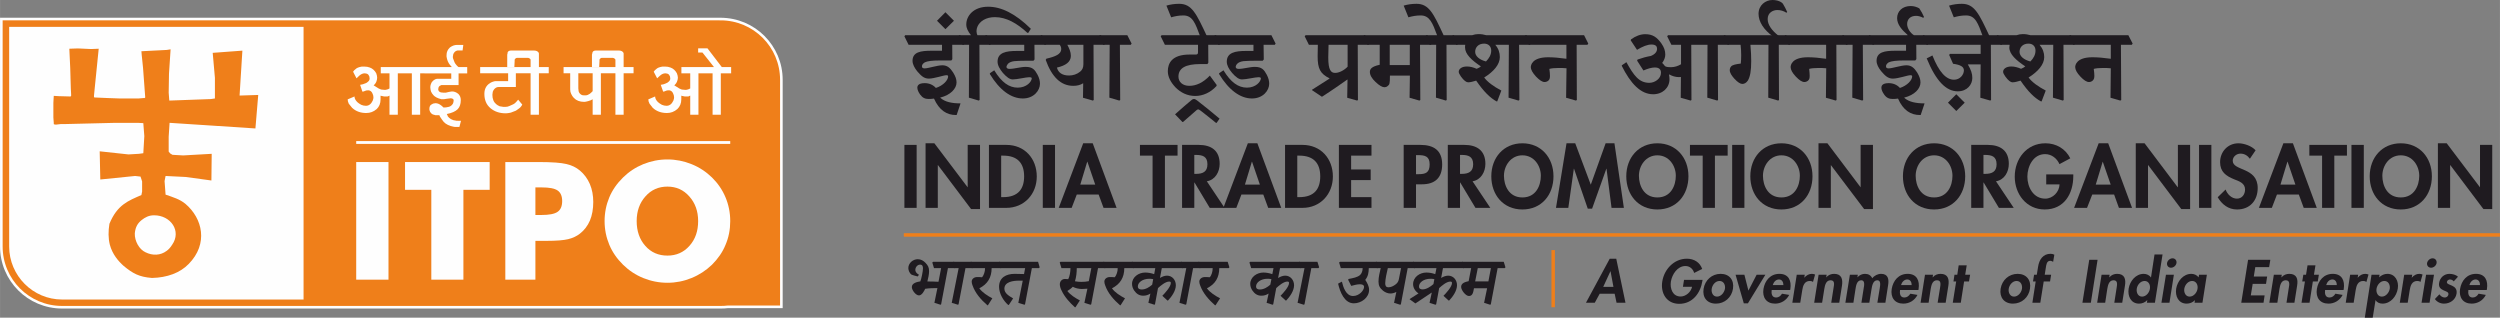 <?xml version="1.0" encoding="UTF-8"?>
<!DOCTYPE svg PUBLIC "-//W3C//DTD SVG 1.1//EN" "http://www.w3.org/Graphics/SVG/1.1/DTD/svg11.dtd">
<!-- Creator: CorelDRAW X6 -->
<svg xmlns="http://www.w3.org/2000/svg" xml:space="preserve" width="253.74mm" height="32.242mm" version="1.1" style="shape-rendering:geometricPrecision; text-rendering:geometricPrecision; image-rendering:optimizeQuality; fill-rule:evenodd; clip-rule:evenodd"
viewBox="0 0 24931 3168"
 xmlns:xlink="http://www.w3.org/1999/xlink">
 <rect x="0" y="0" width="24931" height="3168" fill="#808080" stroke="none"/>
 <defs>
  <style type="text/css">
   <![CDATA[
    .str0 {stroke:#FEFEFE;stroke-width:25.988}
    .str1 {stroke:#EF7F1A;stroke-width:34.664}
    .fil4 {fill:none}
    .fil2 {fill:#EF7F1A}
    .fil0 {fill:#EF7F1A;fill-rule:nonzero}
    .fil1 {fill:#FEFEFE;fill-rule:nonzero}
    .fil3 {fill:#1F1B20;fill-rule:nonzero}
   ]]>
  </style>
 </defs>
 <g id="Layer_x0020_1">
  <path class="fil0 str0" d="M7185 190l-1661 0 -734 0 -80 0 -1616 0 -80 0 -2395 0 -606 0 0 576 0 537 0 518 0 43 0 594c0,335 271,606 606,606l1662 0 733 0 80 0 1616 0 80 0 2395 0c25,0 49,-1 73,-4l534 0 0 -572 0 -4 0 -533 0 -517 0 -44 0 -594c0,-335 -272,-606 -607,-606z"/>
  <polygon class="fil1" points="3552,1616 3874,1616 3874,2789 3552,2789 "/>
  <polygon class="fil1" points="4301,2789 4301,1893 4039,1893 4039,1616 4883,1616 4883,1893 4621,1893 4621,2789 "/>
  <path class="fil1" d="M5339 2144l60 0c77,0 131,-10 162,-32 30,-21 45,-56 45,-107 0,-49 -15,-84 -45,-105 -30,-21 -83,-31 -158,-31l-64 0 0 275zm0 645l-300 0 0 -1173 334 0c131,0 223,7 276,20 53,12 97,34 134,65 43,36 76,81 99,134 23,54 34,114 34,179 0,70 -11,132 -33,185 -23,53 -56,97 -100,131 -33,26 -72,44 -117,55 -45,11 -116,17 -215,17l-55 0 -57 0 0 387z"/>
  <path class="fil1" d="M6656 2549c88,0 162,-32 220,-98 58,-65 86,-147 86,-246 0,-98 -29,-180 -88,-246 -58,-66 -131,-98 -218,-98 -89,0 -162,32 -220,98 -58,65 -87,147 -87,246 0,100 29,183 86,247 57,65 131,97 221,97zm626 -344c0,84 -15,163 -47,237 -30,74 -76,139 -135,198 -59,57 -128,102 -205,133 -76,31 -156,47 -239,47 -84,0 -164,-16 -241,-47 -76,-31 -144,-76 -202,-133 -60,-59 -106,-125 -137,-199 -31,-74 -47,-153 -47,-236 0,-84 16,-163 47,-237 31,-74 77,-139 137,-198 58,-57 126,-102 202,-133 77,-31 157,-47 241,-47 83,0 163,16 240,47 78,31 145,76 204,133 59,58 104,124 135,198 31,74 47,153 47,237z"/>
  <path class="fil1" d="M4565 663l-10 -10c-11,-12 -18,-22 -22,-31l-15 -39 -2 -10 0 -9 4 -24c8,-17 18,-28 29,-32 5,-3 12,-5 20,-5l6 0 38 0 7 -55 -64 0c-24,0 -47,9 -69,25 -23,21 -34,46 -34,76l0 10 0 6c5,33 16,60 33,81l11 13 9 10 -213 0 -60 0 -185 0 -40 0 -211 0 0 62 87 0 0 151 -13 7 -13 4 -13 3 -12 0 -32 -3 -24 -10 -51 -32 10 -10 8 -10 8 -14c6,-15 9,-29 9,-42 0,-13 -3,-28 -9,-44 -15,-28 -37,-48 -65,-58 -16,-6 -33,-9 -53,-9l-26 0c-30,5 -51,13 -63,26l-12 10 -12 15 34 66 15 -14 11 -11c18,-16 36,-25 57,-25l21 4c7,4 13,7 15,11l9 16 3 21c0,10 -4,20 -12,28 -8,9 -20,17 -36,22l-19 7 -28 6 23 68 12 -2 18 -7c6,-3 13,-4 20,-4l15 0c15,3 26,12 33,26l9 22 3 21c0,10 -2,21 -7,33 -16,35 -39,52 -68,52 -16,0 -31,-3 -47,-10 -17,-9 -29,-18 -39,-27 -19,-19 -28,-38 -28,-56l-68 29c0,13 4,28 11,43l34 42c37,34 84,51 140,51 40,0 74,-13 104,-39 26,-24 39,-57 39,-97l0 -9 0 -5 0 -6 0 -9 0 -8 7 2 29 6 25 0 9 0 10 -4 9 -5 0 191 83 0 0 -413 41 0 40 0 59 0 0 413 83 0 0 -413 43 0 0 1 267 0 0 54 -144 0 -17 5 -18 12 -15 16 -9 19 -5 18 -1 15c0,12 3,26 7,41 6,14 14,26 23,36 16,18 42,32 79,41l4 0 7 0 18 0 26 -4 41 -5c18,2 28,9 28,20 0,13 -3,24 -8,35 -13,20 -31,31 -53,33 -7,3 -21,4 -41,4l-12 -12 -11 -9c-18,-14 -37,-22 -57,-22l-23 4 -18 10c-6,3 -10,8 -14,15l-5 18 0 20c3,11 5,17 7,20l13 16c6,5 11,8 16,10l15 4 10 3 11 0 14 0 6 0 4 0 3 0 4 8 1 4 20 30 19 25c23,24 56,40 99,48 4,1 8,2 13,2l11 0 33 0 16 -61 -24 0 -9 -1 -7 1 -37 -7 -25 -11 -17 -13 -9 -10 -4 -5 -2 -7 -4 -7 -3 -8c50,-10 86,-26 108,-48 21,-21 31,-52 31,-91 0,-25 -8,-45 -25,-62 -20,-16 -40,-24 -62,-24l-15 2 -17 3 -30 7 -7 0 -7 0 -12 0c-33,0 -50,-12 -50,-36l4 -18c2,-5 6,-10 12,-14l16 -8 171 0 0 -116 86 0 0 -63 -86 0 -8 -6z"/>
  <path class="fil1" d="M5374 547l0 -13 -2 -8c-9,-15 -25,-22 -47,-22l-229 0c-19,0 -31,7 -35,22l0 8 -3 11 0 123 71 0 3 -56 0 -10 0 -7c4,-8 8,-12 11,-13 3,-3 8,-5 14,-5l109 0c13,3 22,9 25,18l0 7 0 9 0 58 -57 0 -47 0 -399 0 0 62 279 0 0 78 -114 0c-8,0 -17,0 -25,2 -9,2 -16,5 -22,7 -51,23 -76,62 -76,118 0,30 5,57 15,81 10,25 26,45 47,63 40,33 90,50 149,50 8,0 16,0 25,-2 8,-1 18,-2 28,-5l50 -19 23 -16c20,-13 33,-28 41,-45l-41 -49 -18 21c-9,11 -19,19 -31,25l-38 17c-12,6 -25,9 -41,9l-4 0 -4 0 -4 0c-5,0 -12,0 -19,-2 -8,-1 -16,-3 -25,-4 -15,-6 -27,-14 -36,-22 -24,-20 -37,-51 -37,-93l4 -30c4,-11 9,-19 14,-25 13,-15 27,-22 42,-22l174 0 0 -137 43 0 47 0 57 0 0 413 83 0 0 -413 98 0 0 -62 -98 0 0 -122z"/>
  <path class="fil1" d="M5910 909l-14 14 -14 12c-10,5 -17,9 -22,12 -5,2 -10,3 -16,4l-15 0c-9,0 -14,0 -18,-1 -3,-1 -7,-2 -12,-4 -16,-9 -25,-21 -29,-36l-3 -29 0 -150 143 0 0 178zm309 -362l0 -13 -2 -8c-9,-15 -24,-22 -46,-22l-229 0c-19,0 -31,7 -35,22l-1 8 -3 11 0 123 72 0 3 -56 0 -10 0 -7c4,-8 7,-12 11,-13 3,-3 8,-5 13,-5l109 0c14,3 22,9 26,18l0 7 0 9 0 58 -61 0 -43 0 -413 0 0 62 66 0 0 161c0,16 3,31 10,45 7,15 15,28 27,40 25,26 59,39 103,39l17 -2 24 -6 24 -8 19 -10 0 154 82 0 0 -413 41 0 43 0 61 0 0 413 82 0 0 -413 99 0 0 -62 -99 0 0 -122z"/>
  <path class="fil1" d="M7198 669l-143 -187 -93 0 0 42 43 0 115 145 -73 0 -40 0 -212 0 0 62 88 0 0 151 -14 7 -12 4 -14 3 -12 0 -32 -3 -24 -10 -51 -32 10 -10 8 -10 8 -14c6,-15 10,-29 10,-42 0,-13 -4,-28 -10,-44 -15,-28 -36,-48 -65,-58 -16,-6 -33,-9 -52,-9l-27 0c-30,5 -51,13 -63,26l-12 10 -12 15 34 66 15 -14 12 -11c17,-16 36,-25 56,-25l21 4c8,4 13,7 15,11l9 16 3 21c0,10 -4,20 -12,28 -8,9 -20,17 -35,22l-19 7 -29 6 24 68 11 -2 18 -7c6,-3 13,-4 20,-4l15 0c15,3 26,12 33,26l9 22 3 21c0,10 -2,21 -7,33 -16,35 -39,52 -68,52 -15,0 -31,-3 -47,-10 -16,-9 -29,-18 -39,-27 -19,-19 -28,-38 -28,-56l-68 29c0,13 4,28 12,43l33 42c37,34 84,51 141,51 39,0 73,-13 103,-39 26,-24 40,-57 40,-97l0 -9 0 -5 0 -6 0 -9 0 -8 6 2 29 6 25 0 10 0 9 -4 10 -5 0 191 82 0 0 -413 42 0 40 0 59 0 0 413 82 0 0 -413 103 0 0 -62 -93 0z"/>
  <path class="fil1" d="M2281 2987l-1662 0c-291,0 -528,-238 -528,-529l0 -1155 0 -1035 2923 0 13 0 0 2719 -13 0 -733 0z"/>
  <path class="fil2" d="M536 956l50 3 111 3 6 0c3,-3 6,-3 6,-6l0 -16 -3 -56 -6 -206 -9 -192 85 -3 132 6 76 -3 -38 376 -9 91 0 13 3 6 139 6 114 4 189 0 47 -4 13 0 6 -6 -22 -297 -13 -126 -3 -38 253 -13 38 -6 -16 243 -3 190 6 78 414 -15 41 -6 0 -206 -22 -249 296 -22 -28 448 186 -6 -28 334 -856 -56 -9 139 0 148 16 19 22 13 107 6 284 -16 -3 266 -256 -35 -201 -10 -10 51 10 135c75,26 141,45 198,92 171,145 231,398 32,600 -85,88 -215,136 -366,139 -127,-10 -190,-44 -282,-120 -53,-47 -113,-117 -138,-212 -16,-63 -16,-135 -4,-208 79,-192 190,-230 319,-287l7 -35 0 -101 -16 -48 -54 -6 -347 35 -6 -281 287 31 104 -6 44 -6 10 -171 -10 -129 -56 -3 -222 0 -492 12 -51 0 -51 6 -18 -3 -3 -3 0 -12 -4 -54 0 -26 0 -2 0 -60 0 -57 4 -70zm1000 1191l0 0c168,0 275,158 181,293 -16,26 -35,48 -57,63 -60,45 -139,48 -209,13 -63,-28 -110,-113 -107,-189 6,-64 29,-101 69,-133 32,-25 70,-47 123,-47z"/>
  <polygon class="fil1" points="7282,1435 3552,1435 3552,1407 7282,1407 "/>
  <path class="fil3" d="M9061 447l333 0 0 59 -105 0c-107,0 -189,12 -189,101 0,34 20,70 46,103 38,44 67,74 117,74 57,-1 147,-34 175,-34 13,0 17,4 17,12 0,38 -50,92 -122,115 -29,-32 -68,-48 -112,-48 -63,0 -73,27 -73,45 0,21 11,45 28,69 24,33 50,44 84,44 19,0 38,-1 54,-4 52,117 128,164 218,164l8 0 39 -116c-85,0 -157,-14 -202,-56l0 -2c101,-25 162,-88 162,-151 0,-31 -10,-60 -34,-99 -30,-46 -58,-72 -108,-72 -54,1 -141,31 -176,31 -18,0 -27,-6 -27,-21 0,-13 8,-27 28,-39 25,-13 78,-19 145,-19l120 0 10 -13 -1 -143 114 0 9 -12 -42 -84 -550 0 -8 11 42 85z"/>
  <polygon id="1" class="fil3" points="9344,207 9428,291 9513,207 9428,122 "/>
  <path id="2" class="fil3" d="M9599 447l65 0 -2 527 98 29 9 -6 -2 -550 107 0 9 -12 -42 -84 -94 0c-5,-10 -9,-23 -9,-40 0,-59 46,-114 122,-133 19,-5 40,-7 62,-7 113,0 220,61 324,157l8 0 26 -41c-156,-153 -296,-220 -426,-220 -146,0 -218,91 -218,177 0,37 17,70 47,107l-117 0 -9 11 42 85z"/>
  <path id="3" class="fil3" d="M9864 447l350 0 0 61 -74 0c-110,0 -192,17 -192,107 0,35 20,72 53,112 40,45 69,65 99,65 42,0 132,-22 163,-22 21,0 26,5 26,10 0,34 -51,94 -140,94 -87,0 -162,-54 -234,-173l-43 29 -1 8c98,162 213,244 329,244 110,0 171,-80 171,-147 0,-26 -6,-56 -25,-91 -26,-48 -48,-77 -117,-77 -53,0 -112,20 -162,20 -16,0 -30,-6 -30,-19 0,-9 6,-21 14,-31 13,-14 34,-23 63,-27 32,-3 68,-4 105,-4l87 0 11 -13 -1 -146 111 0 9 -12 -43 -84 -563 0 -8 11 42 85z"/>
  <path id="4" class="fil3" d="M10416 447l152 0c10,12 15,27 15,43 0,50 -60,75 -148,95l-7 12c61,171 152,259 275,259 38,0 71,-8 99,-26l-2 145 99 28 8 -6 -2 -550 107 0 9 -12 -42 -84 -597 0 -8 11 42 85zm388 194c0,35 -12,57 -33,74 -32,26 -71,38 -110,38 -67,0 -108,-28 -121,-79 87,-20 139,-56 139,-117 0,-39 -16,-74 -35,-110l160 0 0 194z"/>
  <polygon id="5" class="fil3" points="11001,447 11066,447 11063,974 11162,1003 11171,997 11168,447 11276,447 11285,435 11242,351 10967,351 10959,362 "/>
  <path id="6" class="fil3" d="M11617 447l330 0 0 73c0,17 -5,24 -22,24l-63 0c-173,0 -216,85 -216,166 0,55 27,109 78,163 52,51 116,84 196,84 74,0 152,-33 212,-100l1 -10 -68 -93c-68,72 -138,102 -204,102 -70,0 -109,-41 -109,-92 0,-83 68,-125 218,-125l71 0 9 -14 -1 -178 112 0 8 -11 -42 -85 -543 0 -9 11 42 85z"/>
  <path id="7" class="fil3" d="M11791 1216l6 1 135 -118c6,-5 11,-8 17,-8 6,0 15,6 26,14 45,34 96,76 151,120l7 0 29 -42c-75,-63 -151,-125 -225,-182 -12,-8 -20,-14 -30,-14 -7,0 -14,2 -20,7 -48,39 -100,85 -169,146l73 76z"/>
  <path id="8" class="fil3" d="M12029 364l5 -7c-103,-219 -148,-319 -274,-319 -45,0 -88,6 -128,18l47 116 3 0c35,-10 73,-18 119,-18 93,0 120,80 168,210l60 0z"/>
  <path id="9" class="fil3" d="M12149 447l351 0 0 61 -75 0c-109,0 -191,17 -191,107 0,35 19,72 53,112 39,45 69,65 99,65 42,0 132,-22 163,-22 20,0 25,5 25,10 0,34 -50,94 -139,94 -87,0 -162,-54 -234,-173l-43 29 -1 8c98,162 213,244 328,244 111,0 172,-80 172,-147 0,-26 -6,-56 -25,-91 -26,-48 -48,-77 -118,-77 -52,0 -111,20 -162,20 -16,0 -29,-6 -29,-19 0,-9 5,-21 14,-31 13,-14 34,-23 62,-27 33,-3 68,-4 106,-4l87 0 11 -13 -2 -146 112 0 8 -12 -42 -84 -563 0 -9 11 42 85z"/>
  <path id="10" class="fil3" d="M13053 447l89 0c-1,36 -2,74 -2,113 0,126 26,175 118,221l0 3 -174 111 0 4 99 66c107,-68 197,-133 252,-171l3 0 -3 181 99 28 8 -6 -2 -550 108 0 8 -12 -42 -84 -594 0 -9 11 42 85zm386 218c-32,34 -83,62 -124,62 -42,0 -69,-27 -69,-154 0,-40 1,-84 3,-126l190 0 0 218z"/>
  <path id="11" class="fil3" d="M13859 447l200 0 0 202 -200 0 0 -202zm-222 0l122 0 0 199c-84,18 -98,44 -98,72 0,31 20,65 55,98 39,38 70,54 90,54 10,0 22,-3 31,-11 21,-15 24,-25 24,-105l199 0 -3 221 98 28 9 -6 -3 -550 108 0 9 -12 -42 -84 -632 0 -9 11 42 85z"/>
  <path id="12" class="fil3" d="M14257 447l65 0 -2 527 99 29 8 -6 -2 -550 107 0 9 -12 -42 -84 -103 0c-100,-215 -145,-313 -270,-313 -45,0 -88,6 -128,18l47 116 2 0c36,-10 74,-18 121,-18 89,0 118,75 163,197l-107 0 -9 11 42 85z"/>
  <path id="13" class="fil3" d="M14522 447l90 0c-2,10 -2,20 -2,26 0,67 66,128 158,189 -9,9 -22,16 -42,24 -33,-14 -64,-23 -97,-23 -54,0 -82,26 -82,53 0,11 8,27 22,47 30,42 55,58 72,58 19,0 49,-7 80,-17 76,111 142,174 203,207l7 0 41 -108c-76,-40 -137,-84 -171,-130 95,-59 156,-130 156,-204 0,-43 -13,-84 -45,-122l135 0 -3 527 99 29 9 -6 -3 -550 108 0 9 -12 -42 -84 -403 0c-23,-7 -49,-11 -78,-11 -21,0 -42,4 -62,11l-192 0 -9 11 42 85zm349 58c0,42 -21,76 -52,108 -62,-16 -108,-51 -108,-96 0,-47 34,-82 89,-82 42,0 71,26 71,70z"/>
  <path id="14" class="fil3" d="M15246 447l375 0 0 139c-71,-10 -131,-15 -182,-15 -163,0 -173,82 -173,98 0,26 18,58 52,95 36,37 63,54 85,54 13,0 25,-4 37,-13 15,-13 17,-29 17,-50 0,-16 -2,-38 -6,-68 21,-6 56,-9 91,-9 29,0 50,0 80,3l-4 294 98 28 9 -6 -2 -550 107 0 9 -12 -42 -84 -584 0 -9 11 42 85z"/>
  <path id="15" class="fil3" d="M16866 447l162 0 -2 527 99 29 8 -6 -2 -550 107 0 9 -12 -42 -84 -571 0 -8 11 42 85 96 0 0 194c-31,18 -64,29 -99,29 -26,0 -52,-1 -63,-13 -8,-11 -17,-21 -26,-29 20,-27 31,-56 31,-83 0,-40 -12,-73 -39,-112 -45,-63 -88,-92 -161,-92 -48,0 -97,19 -142,52l-3 9 63 95c57,-34 104,-53 144,-53 47,0 56,22 56,43 0,29 -21,55 -62,71 -45,8 -89,20 -133,36l-4 11 63 98c44,-19 83,-30 114,-30 43,0 61,20 61,53 0,60 -63,100 -116,100 -104,0 -156,-75 -229,-206l-45 31 -1 6c88,176 188,283 313,283 95,0 163,-65 163,-150 0,-17 -2,-31 -5,-45l5 -2c24,15 60,26 93,26 8,0 13,0 21,-1l-2 207 99 28 8 -6 -2 -550z"/>
  <path id="16" class="fil3" d="M17229 447l129 0c4,32 6,70 6,103 0,30 -1,56 -4,84 -51,6 -83,13 -97,29 -9,11 -13,23 -13,37 0,26 19,55 47,86 32,34 58,51 78,51 19,0 39,-9 56,-34 22,-39 33,-95 33,-193 0,-45 -2,-99 -8,-163l180 0 -2 527 99 29 8 -6 -2 -550 108 0 8 -12 -42 -84 -618 0 -9 11 43 85z"/>
  <path id="17" class="fil3" d="M17733 364l4 -7c-69,-54 -109,-110 -109,-167 0,-63 52,-90 97,-90 32,0 62,9 90,27l8 -7c-12,-27 -26,-55 -42,-81 -14,-21 -55,-39 -105,-39 -69,0 -139,51 -139,138 0,79 52,159 144,226l52 0z"/>
  <path id="18" class="fil3" d="M17836 447l375 0 0 139c-71,-10 -130,-15 -182,-15 -163,0 -172,82 -172,98 0,26 17,58 52,95 35,37 63,54 85,54 12,0 24,-4 36,-13 15,-13 17,-29 17,-50 0,-16 -2,-38 -5,-68 20,-6 55,-9 90,-9 29,0 51,0 80,3l-3 294 98 28 8 -6 -2 -550 108 0 8 -12 -42 -84 -584 0 -9 11 42 85z"/>
  <polygon id="19" class="fil3" points="18410,447 18475,447 18472,974 18571,1003 18580,997 18577,447 18685,447 18694,435 18651,351 18376,351 18368,362 "/>
  <path id="20" class="fil3" d="M18675 447l333 0 0 59 -106 0c-107,0 -188,12 -188,101 0,34 19,70 46,103 38,44 67,74 117,74 57,-1 147,-34 174,-34 14,0 18,4 18,12 0,38 -50,92 -122,115 -29,-32 -68,-48 -113,-48 -62,0 -72,27 -72,45 0,21 11,45 28,69 23,33 50,44 84,44 19,0 37,-1 54,-4 51,117 127,164 218,164l8 0 39 -116c-85,0 -158,-14 -203,-56l1 -2c101,-25 161,-88 161,-151 0,-31 -10,-60 -33,-99 -30,-46 -58,-72 -108,-72 -54,1 -141,31 -176,31 -19,0 -27,-6 -27,-21 0,-13 8,-27 27,-39 26,-13 79,-19 146,-19l119 0 11 -13 -1 -143 114 0 8 -12 -42 -84 -103 0c-37,-22 -68,-70 -68,-111 0,-48 32,-82 89,-82 22,0 48,7 72,20l7 -9c-12,-29 -27,-56 -47,-86 -24,-13 -53,-23 -85,-23 -84,0 -136,53 -136,121 0,63 46,116 105,168l-1 2 -382 0 -8 11 42 85z"/>
  <path id="21" class="fil3" d="M19426 1024l83 83 84 -83 -84 -84 -83 84zm-213 -577l539 0 0 90 -306 0 -8 11 39 88c74,10 108,30 108,66 0,43 -39,93 -98,93 -80,0 -150,-76 -216,-242l-57 29c93,229 196,329 310,329 94,0 145,-68 145,-133 0,-44 -12,-79 -45,-136l128 0 -3 333 99 28 8 -6 -2 -550 108 0 8 -12 -42 -84 -748 0 -9 11 42 85z"/>
  <path id="22" class="fil3" d="M19834 364l5 -7c-103,-219 -148,-319 -274,-319 -45,0 -87,6 -128,18l47 116 3 0c35,-10 73,-18 120,-18 93,0 120,80 167,210l60 0z"/>
  <path id="23" class="fil3" d="M19951 447l90 0c-2,10 -3,20 -3,26 0,67 67,128 159,189 -10,9 -23,16 -42,24 -33,-14 -64,-23 -97,-23 -54,0 -82,26 -82,53 0,11 8,27 22,47 30,42 55,58 71,58 20,0 50,-7 81,-17 75,111 141,174 203,207l7 0 41 -108c-76,-40 -137,-84 -171,-130 94,-59 156,-130 156,-204 0,-43 -14,-84 -46,-122l136 0 -3 527 99 29 8 -6 -2 -550 108 0 8 -12 -42 -84 -403 0c-23,-7 -48,-11 -77,-11 -22,0 -42,4 -62,11l-192 0 -9 11 42 85zm348 58c0,42 -20,76 -51,108 -63,-16 -108,-51 -108,-96 0,-47 34,-82 89,-82 42,0 70,26 70,70z"/>
  <path id="24" class="fil3" d="M20675 447l375 0 0 139c-71,-10 -131,-15 -183,-15 -163,0 -172,82 -172,98 0,26 17,58 52,95 35,37 63,54 85,54 13,0 25,-4 36,-13 15,-13 18,-29 18,-50 0,-16 -2,-38 -6,-68 21,-6 55,-9 90,-9 29,0 51,0 80,3l-3 294 98 28 9 -6 -3 -550 108 0 9 -12 -43 -84 -584 0 -8 11 42 85z"/>
  <polygon class="fil3" points="9141,1445 9019,1445 9019,2073 9141,2073 "/>
  <polygon id="1" class="fil3" points="9230,2073 9352,2073 9352,1647 9354,1647 9684,2085 9773,2085 9773,1445 9650,1445 9650,1867 9649,1867 9318,1429 9230,1429 "/>
  <path id="2" class="fil3" d="M9862 2073l173 0c179,0 304,-137 304,-313 0,-179 -121,-315 -303,-315l-174 0 0 628zm122 -521l20 0c139,0 209,71 209,207 0,124 -59,207 -209,207l-20 0 0 -414z"/>
  <polygon id="3" class="fil3" points="10521,1445 10399,1445 10399,2073 10521,2073 "/>
  <path id="4" class="fil3" d="M10956 1940l49 133 130 0 -238 -644 -95 0 -244 644 129 0 51 -133 218 0zm-34 -99l-149 0 69 -228 2 0 78 228z"/>
  <polygon id="5" class="fil3" points="11617,1552 11743,1552 11743,1445 11368,1445 11368,1552 11494,1552 11494,2073 11617,2073 "/>
  <path id="6" class="fil3" d="M12035 1808c84,-14 128,-94 128,-174 0,-134 -85,-189 -209,-189l-166 0 0 628 122 0 0 -253 2 0 152 253 148 0 -177 -265zm-125 -263l17 0c65,0 114,15 114,93 0,76 -47,96 -115,96l-16 0 0 -189z"/>
  <path id="7" class="fil3" d="M12598 1940l49 133 130 0 -238 -644 -95 0 -244 644 129 0 51 -133 218 0zm-34 -99l-149 0 69 -228 2 0 78 228z"/>
  <path id="8" class="fil3" d="M12815 2073l174 0c178,0 303,-137 303,-313 0,-179 -121,-315 -303,-315l-174 0 0 628zm122 -521l20 0c139,0 209,71 209,207 0,124 -58,207 -209,207l-20 0 0 -414z"/>
  <polygon id="9" class="fil3" points="13677,1552 13677,1445 13352,1445 13352,2073 13677,2073 13677,1966 13474,1966 13474,1796 13669,1796 13669,1690 13474,1690 13474,1552 "/>
  <path id="10" class="fil3" d="M14121 1838l60 0c129,0 201,-65 201,-198 0,-142 -86,-195 -217,-195l-167 0 0 628 123 0 0 -235zm0 -291l21 0c69,0 115,12 115,92 0,82 -39,98 -111,98l-25 0 0 -190z"/>
  <path id="11" class="fil3" d="M14685 1808c84,-14 128,-94 128,-174 0,-134 -86,-189 -210,-189l-165 0 0 628 122 0 0 -253 2 0 152 253 148 0 -177 -265zm-125 -263l17 0c64,0 114,15 114,93 0,76 -48,96 -115,96l-16 0 0 -189z"/>
  <path id="12" class="fil3" d="M15492 1758c0,-186 -123,-329 -310,-329 -187,0 -310,143 -310,329 0,185 119,331 310,331 192,0 310,-146 310,-331zm-126 -5c0,97 -48,216 -184,216 -135,0 -184,-119 -184,-216 0,-101 69,-204 184,-204 116,0 184,103 184,204z"/>
  <polygon id="13" class="fil3" points="16071,2073 16194,2073 16100,1429 16012,1429 15864,1842 15709,1429 15622,1429 15517,2073 15640,2073 15695,1683 15697,1683 15834,2081 15877,2081 16019,1683 16021,1683 "/>
  <path id="14" class="fil3" d="M16838 1758c0,-186 -123,-329 -310,-329 -187,0 -310,143 -310,329 0,185 119,331 310,331 192,0 310,-146 310,-331zm-126 -5c0,97 -48,216 -184,216 -135,0 -184,-119 -184,-216 0,-101 69,-204 184,-204 116,0 184,103 184,204z"/>
  <polygon id="15" class="fil3" points="17102,1552 17229,1552 17229,1445 16853,1445 16853,1552 16980,1552 16980,2073 17102,2073 "/>
  <polygon id="16" class="fil3" points="17396,1445 17274,1445 17274,2073 17396,2073 "/>
  <path id="17" class="fil3" d="M18075 1758c0,-186 -123,-329 -310,-329 -187,0 -310,143 -310,329 0,185 119,331 310,331 192,0 310,-146 310,-331zm-126 -5c0,97 -48,216 -184,216 -135,0 -184,-119 -184,-216 0,-101 69,-204 184,-204 116,0 184,103 184,204z"/>
  <polygon id="18" class="fil3" points="18135,2073 18258,2073 18258,1647 18259,1647 18590,2085 18678,2085 18678,1445 18555,1445 18555,1867 18554,1867 18224,1429 18135,1429 "/>
  <path id="19" class="fil3" d="M19598 1758c0,-186 -123,-329 -310,-329 -188,0 -311,143 -311,329 0,185 119,331 311,331 191,0 310,-146 310,-331zm-127 -5c0,97 -48,216 -183,216 -136,0 -184,-119 -184,-216 0,-101 68,-204 184,-204 115,0 183,103 183,204z"/>
  <path id="20" class="fil3" d="M19905 1808c84,-14 128,-94 128,-174 0,-134 -86,-189 -210,-189l-165 0 0 628 122 0 0 -253 2 0 152 253 148 0 -177 -265zm-125 -263l17 0c65,0 114,15 114,93 0,76 -48,96 -115,96l-16 0 0 -189z"/>
  <path id="21" class="fil3" d="M20406 1739l0 100 133 0c-3,76 -67,142 -143,142 -119,0 -178,-116 -178,-219 0,-104 59,-225 177,-225 65,0 118,43 143,100l108 -58c-48,-96 -141,-150 -248,-150 -187,0 -306,154 -306,333 0,173 116,327 299,327 194,0 285,-157 285,-334l0 -16 -270 0z"/>
  <path id="22" class="fil3" d="M21083 1940l48 133 131 0 -238 -644 -95 0 -245 644 129 0 52 -133 218 0zm-34 -99l-149 0 69 -228 1 0 79 228z"/>
  <polygon id="23" class="fil3" points="21299,2073 21421,2073 21421,1647 21423,1647 21753,2085 21841,2085 21841,1445 21719,1445 21719,1867 21717,1867 21387,1429 21299,1429 "/>
  <polygon id="24" class="fil3" points="22053,1445 21930,1445 21930,2073 22053,2073 "/>
  <path id="25" class="fil3" d="M22494 1499c-38,-43 -115,-70 -171,-70 -106,0 -183,84 -183,188 0,97 59,138 140,171 49,19 109,38 109,102 0,49 -31,91 -81,91 -52,0 -96,-43 -113,-91l-79 77c43,72 106,122 193,122 128,0 206,-89 206,-214 0,-211 -249,-167 -249,-272 0,-41 38,-71 77,-71 41,0 71,20 94,51l57 -84z"/>
  <path id="26" class="fil3" d="M22925 1940l49 133 130 0 -238 -644 -95 0 -244 644 129 0 51 -133 218 0zm-34 -99l-149 0 69 -228 2 0 78 228z"/>
  <polygon id="27" class="fil3" points="23279,1552 23405,1552 23405,1445 23030,1445 23030,1552 23157,1552 23157,2073 23279,2073 "/>
  <polygon id="28" class="fil3" points="23573,1445 23450,1445 23450,2073 23573,2073 "/>
  <path id="29" class="fil3" d="M24252 1758c0,-186 -123,-329 -310,-329 -187,0 -310,143 -310,329 0,185 119,331 310,331 191,0 310,-146 310,-331zm-126 -5c0,97 -49,216 -184,216 -136,0 -184,-119 -184,-216 0,-101 68,-204 184,-204 116,0 184,103 184,204z"/>
  <polygon id="30" class="fil3" points="24312,2073 24434,2073 24434,1647 24436,1647 24766,2085 24854,2085 24854,1445 24732,1445 24732,1867 24731,1867 24400,1429 24312,1429 "/>
  <line class="fil4 str1" x1="9013" y1="2343" x2="24931" y2= "2343" />
  <path class="fil3" d="M9314 2674l71 0 -26 136c-37,-2 -74,-3 -111,-3 8,-33 17,-69 17,-103 0,-36 -11,-57 -35,-82 -21,-22 -46,-37 -78,-37 -48,0 -94,39 -94,89 0,22 13,52 32,65 9,5 49,15 62,18l12 -17c-19,-11 -36,-26 -36,-49 0,-26 21,-52 47,-52 24,0 29,17 29,38 0,28 -15,102 -26,129 -31,5 -85,16 -85,57 0,30 39,83 71,83 29,0 52,-43 62,-66 40,-6 82,-7 122,-7l-30 147 61 19 6 -4 68 -361 71 0 7 -8 -16 -55 -210 0 -8 7 17 56z"/>
  <polygon id="1" class="fil3" points="9517,2674 9560,2674 9491,3020 9553,3039 9559,3035 9628,2674 9698,2674 9705,2666 9689,2611 9508,2611 9500,2618 "/>
  <path id="2" class="fil3" d="M9691 2674l131 0 1 5c0,27 -11,66 -30,86 -16,-2 -33,-2 -50,-2 -26,0 -53,17 -53,46 0,12 4,25 8,36 27,79 85,144 148,199l6 0 44 -69c-46,-24 -99,-57 -130,-100 82,-41 123,-108 123,-201l93 0 7 -8 -16 -55 -291 0 -8 7 17 56z"/>
  <path id="3" class="fil3" d="M9975 2674l248 0 -11 59c-31,-1 -62,-2 -94,-2 -84,0 -155,37 -155,129 0,67 42,139 92,182l6 -2 42 -64c-41,-25 -87,-51 -87,-97 0,-70 92,-80 142,-80l41 0 -44 221 61 19 6 -4 68 -361 71 0 7 -8 -16 -55 -387 0 -7 7 17 56z"/>
  <path id="4" class="fil3" d="M10585 2674l90 0 0 2c0,33 -7,79 -22,108 -11,-1 -22,-2 -33,-2 -30,0 -51,24 -51,53 0,21 8,43 17,61 30,65 81,121 133,168l6 0 44 -68c-44,-23 -94,-54 -125,-94 19,-12 39,-25 54,-42 26,14 62,22 91,22 18,0 36,-1 55,-3l-30 141 61 19 7 -4 68 -361 71 0 7 -8 -17 -55 -436 0 -7 7 17 56zm298 0l-25 130c-24,5 -49,7 -74,7 -22,0 -43,-2 -64,-6 13,-42 18,-88 18,-131l145 0z"/>
  <path id="5" class="fil3" d="M11014 2674l131 0 1 5c0,27 -11,66 -30,86 -16,-2 -33,-2 -50,-2 -26,0 -53,17 -53,46 0,12 4,25 8,36 27,79 85,144 148,199l6 0 44 -69c-46,-24 -100,-57 -130,-100 82,-41 123,-108 123,-201l93 0 7 -8 -16 -55 -291 0 -8 7 17 56z"/>
  <path id="6" class="fil3" d="M11298 2674l223 0 -11 60c-29,-10 -59,-16 -90,-16 -64,0 -131,44 -131,114 0,23 9,48 22,66 22,32 50,51 90,51 25,0 49,-7 70,-21l1 0 -20 92 60 19 6 -4 30 -162c26,-24 75,-65 111,-65 10,0 17,3 17,14 0,38 -60,103 -85,128l51 47 6 0c36,-38 78,-97 78,-152 0,-51 -35,-96 -88,-96 -23,0 -50,10 -70,23l0 -1 18 -97 209 0 7 -8 -17 -55 -496 0 -8 7 17 56zm192 165c-29,25 -65,48 -104,48 -20,0 -39,-6 -39,-31 0,-38 46,-76 115,-76 12,0 25,1 38,4l-10 55z"/>
  <polygon id="7" class="fil3" points="11788,2674 11830,2674 11762,3020 11823,3039 11830,3035 11898,2674 11969,2674 11976,2666 11959,2611 11778,2611 11771,2618 "/>
  <path id="8" class="fil3" d="M11962 2674l131 0 0 5c0,27 -10,66 -29,86 -17,-2 -33,-2 -50,-2 -26,0 -54,17 -54,46 0,12 4,25 8,36 28,79 86,144 148,199l6 0 45 -69c-46,-24 -100,-57 -131,-100 83,-41 123,-108 123,-201l94 0 7 -8 -17 -55 -291 0 -7 7 17 56z"/>
  <path id="9" class="fil3" d="M12477 2674l223 0 -12 60c-29,-10 -59,-16 -89,-16 -64,0 -131,44 -131,114 0,23 9,48 22,66 22,32 50,51 89,51 26,0 50,-7 71,-21l1 0 -20 92 59 19 7 -4 30 -162c26,-24 74,-65 111,-65 10,0 17,3 17,14 0,38 -60,103 -85,128l51 47 6 0c36,-38 78,-97 78,-152 0,-51 -36,-96 -88,-96 -23,0 -50,10 -70,23l-1 -1 19 -97 208 0 8 -8 -17 -55 -497 0 -7 7 17 56zm191 165c-28,25 -65,48 -104,48 -20,0 -38,-6 -38,-31 0,-38 46,-76 114,-76 13,0 26,1 39,4l-11 55z"/>
  <polygon id="10" class="fil3" points="12966,2674 13009,2674 12940,3020 13002,3039 13009,3035 13077,2674 13148,2674 13155,2666 13138,2611 12957,2611 12950,2618 "/>
  <path id="11" class="fil3" d="M13371 2674l218 0c0,7 -1,14 -2,21 -9,45 -33,60 -75,73 -21,6 -42,10 -63,14l-5 8 31 61c27,-7 58,-16 86,-16 17,0 42,4 42,26 0,35 -49,91 -110,91 -70,0 -98,-88 -111,-143l-36 18 -1 6c18,76 61,192 156,192 73,0 152,-55 152,-135 0,-35 -19,-70 -38,-99 29,-36 34,-72 35,-117l89 0 7 -8 -16 -55 -367 0 -9 7 17 56z"/>
  <path id="12" class="fil3" d="M13731 2674l38 0c-10,43 -22,89 -22,134 0,41 14,65 45,91 22,17 47,28 74,28 21,0 41,-6 59,-16l-23 109 61 19 7 -4 68 -361 71 0 7 -8 -17 -55 -377 0 -8 7 17 56zm116 191c-26,0 -33,-16 -33,-40 0,-39 16,-110 26,-151l132 0 -22 111c-4,23 -17,41 -36,54 -19,14 -43,26 -67,26z"/>
  <path id="13" class="fil3" d="M14101 2674l224 0 -12 60c-28,-10 -58,-16 -89,-16 -65,0 -132,45 -132,116 0,38 23,72 54,92l-88 56 -1 2 58 42 162 -108 1 1 -22 101 59 19 7 -4 30 -162c26,-24 74,-65 111,-65 10,0 17,3 17,14 0,38 -60,103 -85,128l51 47 6 0c36,-38 78,-97 78,-153 0,-50 -35,-95 -88,-95 -23,0 -50,10 -70,23l0 -1 18 -97 209 0 7 -8 -17 -55 -497 0 -7 7 16 56zm194 159c-30,27 -72,53 -107,53 -22,0 -37,-7 -37,-30 0,-37 44,-76 115,-76 16,0 23,1 38,4l-9 49z"/>
  <path id="14" class="fil3" d="M14591 2674l80 0 -25 130c-32,7 -75,18 -75,57 0,32 45,91 78,91 37,0 43,-37 50,-77l131 0 -30 145 60 19 7 -4 68 -361 71 0 7 -8 -17 -55 -414 0 -7 7 16 56zm146 0l131 0 -25 132 -132 0 26 -132z"/>
  <line class="fil4 str1" x1="15489" y1="3064" x2="15489" y2= "2494" />
  <path class="fil3" d="M16102 2929l19 90 89 0 -92 -439 -65 0 -237 439 88 0 49 -90 149 0zm-12 -68l-102 0 72 -156 1 0 29 156z"/>
  <path id="1" class="fil3" d="M16794 2791l-11 69 91 0c-10,51 -61,97 -114,97 -80,0 -108,-79 -97,-150 12,-71 65,-154 145,-154 44,0 76,30 87,69l80 -40c-23,-65 -80,-102 -153,-102 -127,0 -226,105 -245,227 -19,118 44,223 169,223 133,0 212,-107 231,-228l2 -11 -185 0z"/>
  <path id="2" class="fil3" d="M17159 2731c-87,0 -156,62 -170,149 -14,86 35,148 123,148 87,0 157,-62 170,-148 14,-87 -36,-149 -123,-149zm-11 71c41,0 60,39 54,78 -7,37 -38,78 -79,78 -41,0 -59,-41 -53,-78 6,-39 37,-78 78,-78z"/>
  <polygon id="3" class="fil3" points="17396,2740 17308,2740 17390,3025 17431,3025 17605,2740 17518,2740 17436,2898 "/>
  <path id="4" class="fil3" d="M17852 2892l2 -9c13,-84 -17,-152 -109,-152 -90,0 -145,67 -159,151 -13,85 30,146 116,146 58,0 112,-31 141,-87l-72 -12c-14,23 -33,38 -59,38 -42,0 -49,-39 -44,-75l184 0zm-173 -49c8,-29 30,-56 62,-56 31,0 44,28 44,56l-106 0z"/>
  <path id="5" class="fil3" d="M17998 2740l-80 0 -44 279 79 0 20 -125c7,-44 21,-92 76,-92 12,0 23,3 31,10l21 -74c-9,-4 -20,-7 -32,-7 -29,0 -55,14 -75,38l-1 0 5 -29z"/>
  <path id="6" class="fil3" d="M18216 2740l-80 0 -44 279 79 0 22 -138c6,-33 15,-86 62,-86 45,0 36,43 30,76l-23 148 80 0 27 -170c10,-65 -4,-118 -78,-118 -29,0 -58,10 -78,35l-1 0 4 -26z"/>
  <path id="7" class="fil3" d="M18527 2740l-79 0 -45 279 80 0 21 -137c5,-29 12,-87 57,-87 41,0 29,55 24,83l-22 141 79 0 22 -137c5,-29 14,-87 57,-87 39,0 29,50 25,78l-24 146 80 0 27 -174c10,-60 1,-114 -70,-114 -33,0 -67,17 -88,44 -14,-30 -39,-44 -73,-44 -26,0 -55,12 -74,34l-1 0 4 -25z"/>
  <path id="8" class="fil3" d="M19131 2892l2 -9c13,-84 -17,-152 -109,-152 -90,0 -145,67 -159,151 -13,85 30,146 116,146 59,0 113,-31 141,-87l-71 -12c-15,23 -34,38 -60,38 -42,0 -48,-39 -43,-75l183 0zm-173 -49c8,-29 31,-56 62,-56 31,0 45,28 44,56l-106 0z"/>
  <path id="9" class="fil3" d="M19277 2740l-80 0 -44 279 80 0 21 -138c6,-33 15,-86 62,-86 45,0 36,43 31,76l-24 148 80 0 27 -170c10,-65 -3,-118 -78,-118 -29,0 -57,10 -78,35l-1 0 4 -26z"/>
  <polygon id="10" class="fil3" points="19587,2807 19636,2807 19647,2740 19598,2740 19613,2646 19533,2646 19519,2740 19491,2740 19481,2807 19508,2807 19474,3019 19554,3019 "/>
  <path id="11" class="fil3" d="M20121 2731c-87,0 -156,62 -170,149 -13,86 36,148 123,148 88,0 157,-62 170,-148 14,-87 -36,-149 -123,-149zm-11 71c41,0 60,39 54,78 -6,37 -38,78 -79,78 -40,0 -59,-41 -53,-78 6,-39 38,-78 78,-78z"/>
  <path id="12" class="fil3" d="M20381 2807l63 0 11 -67 -64 0 11 -70c4,-23 7,-69 43,-69 12,0 21,5 30,10l12 -71c-12,-6 -24,-9 -37,-9 -77,0 -114,59 -125,128l-13 81 -27 0 -11 67 27 0 -33 212 79 0 34 -212z"/>
  <polygon id="13" class="fil3" points="20918,2591 20835,2591 20767,3019 20851,3019 "/>
  <path id="14" class="fil3" d="M21038 2740l-80 0 -44 279 80 0 21 -138c6,-33 15,-86 62,-86 45,0 36,43 31,76l-23 148 79 0 27 -170c11,-65 -3,-118 -78,-118 -28,0 -57,10 -78,35l-1 0 4 -26z"/>
  <path id="15" class="fil3" d="M21410 3019l80 0 76 -481 -80 0 -35 228 -2 0c-14,-22 -42,-35 -71,-35 -80,0 -138,73 -150,147 -12,76 23,150 104,150 29,0 61,-12 81,-35l1 0 -4 26zm-48 -61c-41,0 -59,-41 -53,-79 5,-37 37,-77 78,-77 41,0 59,40 53,77 -5,38 -37,79 -78,79z"/>
  <path id="16" class="fil3" d="M21679 2740l-79 0 -45 279 80 0 44 -279zm-13 -164c-26,0 -51,22 -55,47 -4,26 13,47 39,47 26,0 51,-21 55,-47 4,-25 -13,-47 -39,-47z"/>
  <path id="17" class="fil3" d="M22008 2740l-78 0 -5 26c-15,-22 -43,-35 -72,-35 -80,0 -139,73 -151,147 -12,76 23,150 105,150 29,0 61,-12 81,-34l1 0 -4 25 79 0 44 -279zm-172 218c-40,0 -59,-41 -53,-79 6,-37 37,-77 78,-77 41,0 60,40 54,77 -5,38 -38,79 -79,79z"/>
  <polygon id="18" class="fil3" points="22629,2664 22641,2591 22419,2591 22351,3019 22573,3019 22584,2946 22446,2946 22465,2831 22598,2831 22609,2758 22476,2758 22491,2664 "/>
  <path id="19" class="fil3" d="M22755 2740l-79 0 -45 279 80 0 21 -138c6,-33 15,-86 62,-86 45,0 37,43 31,76l-23 148 79 0 27 -170c11,-65 -3,-118 -78,-118 -28,0 -57,10 -78,35l-1 0 4 -26z"/>
  <polygon id="20" class="fil3" points="23065,2807 23114,2807 23125,2740 23076,2740 23091,2646 23012,2646 22997,2740 22970,2740 22959,2807 22986,2807 22952,3019 23032,3019 "/>
  <path id="21" class="fil3" d="M23371 2892l2 -9c13,-84 -18,-152 -109,-152 -90,0 -145,67 -159,151 -13,85 30,146 116,146 58,0 112,-31 141,-87l-72 -12c-14,23 -33,38 -59,38 -42,0 -49,-39 -44,-75l184 0zm-173 -49c8,-29 30,-56 62,-56 31,0 44,28 44,56l-106 0z"/>
  <path id="22" class="fil3" d="M23517 2740l-80 0 -44 279 79 0 20 -125c7,-44 21,-92 76,-92 12,0 22,3 31,10l21 -74c-9,-4 -21,-7 -32,-7 -29,0 -55,14 -75,38l-1 0 5 -29z"/>
  <path id="23" class="fil3" d="M23730 2740l-80 0 -67 428 79 0 28 -175 1 0c12,23 40,35 68,35 83,0 141,-74 153,-150 12,-73 -25,-147 -104,-147 -29,0 -60,13 -82,35l4 -26zm23 218c-41,0 -59,-41 -53,-79 6,-37 37,-77 78,-77 41,0 59,40 54,77 -6,38 -38,79 -79,79z"/>
  <path id="24" class="fil3" d="M24056 2740l-80 0 -44 279 79 0 20 -125c7,-44 21,-92 76,-92 12,0 23,3 31,10l21 -74c-9,-4 -20,-7 -32,-7 -29,0 -55,14 -75,38l-1 0 5 -29z"/>
  <path id="25" class="fil3" d="M24273 2740l-79 0 -45 279 80 0 44 -279zm-14 -164c-26,0 -50,22 -55,47 -4,26 14,47 40,47 26,0 51,-21 55,-47 4,-25 -13,-47 -40,-47z"/>
  <path id="26" class="fil3" d="M24512 2760c-19,-20 -56,-29 -85,-29 -53,0 -95,38 -103,91 -7,44 18,61 44,73 26,12 53,17 49,42 -3,18 -19,30 -36,30 -24,0 -42,-15 -54,-32l-45 47c20,29 54,46 91,46 59,0 115,-37 125,-99 7,-48 -18,-67 -45,-80 -26,-12 -55,-18 -51,-38 2,-14 17,-24 30,-24 16,0 29,8 38,19l42 -46z"/>
  <path id="27" class="fil3" d="M24799 2892l2 -9c13,-84 -17,-152 -109,-152 -90,0 -145,67 -159,151 -13,85 30,146 116,146 59,0 113,-31 141,-87l-72 -12c-14,23 -33,38 -59,38 -42,0 -48,-39 -43,-75l183 0zm-173 -49c8,-29 31,-56 62,-56 31,0 45,28 44,56l-106 0z"/>
 </g>
</svg>
